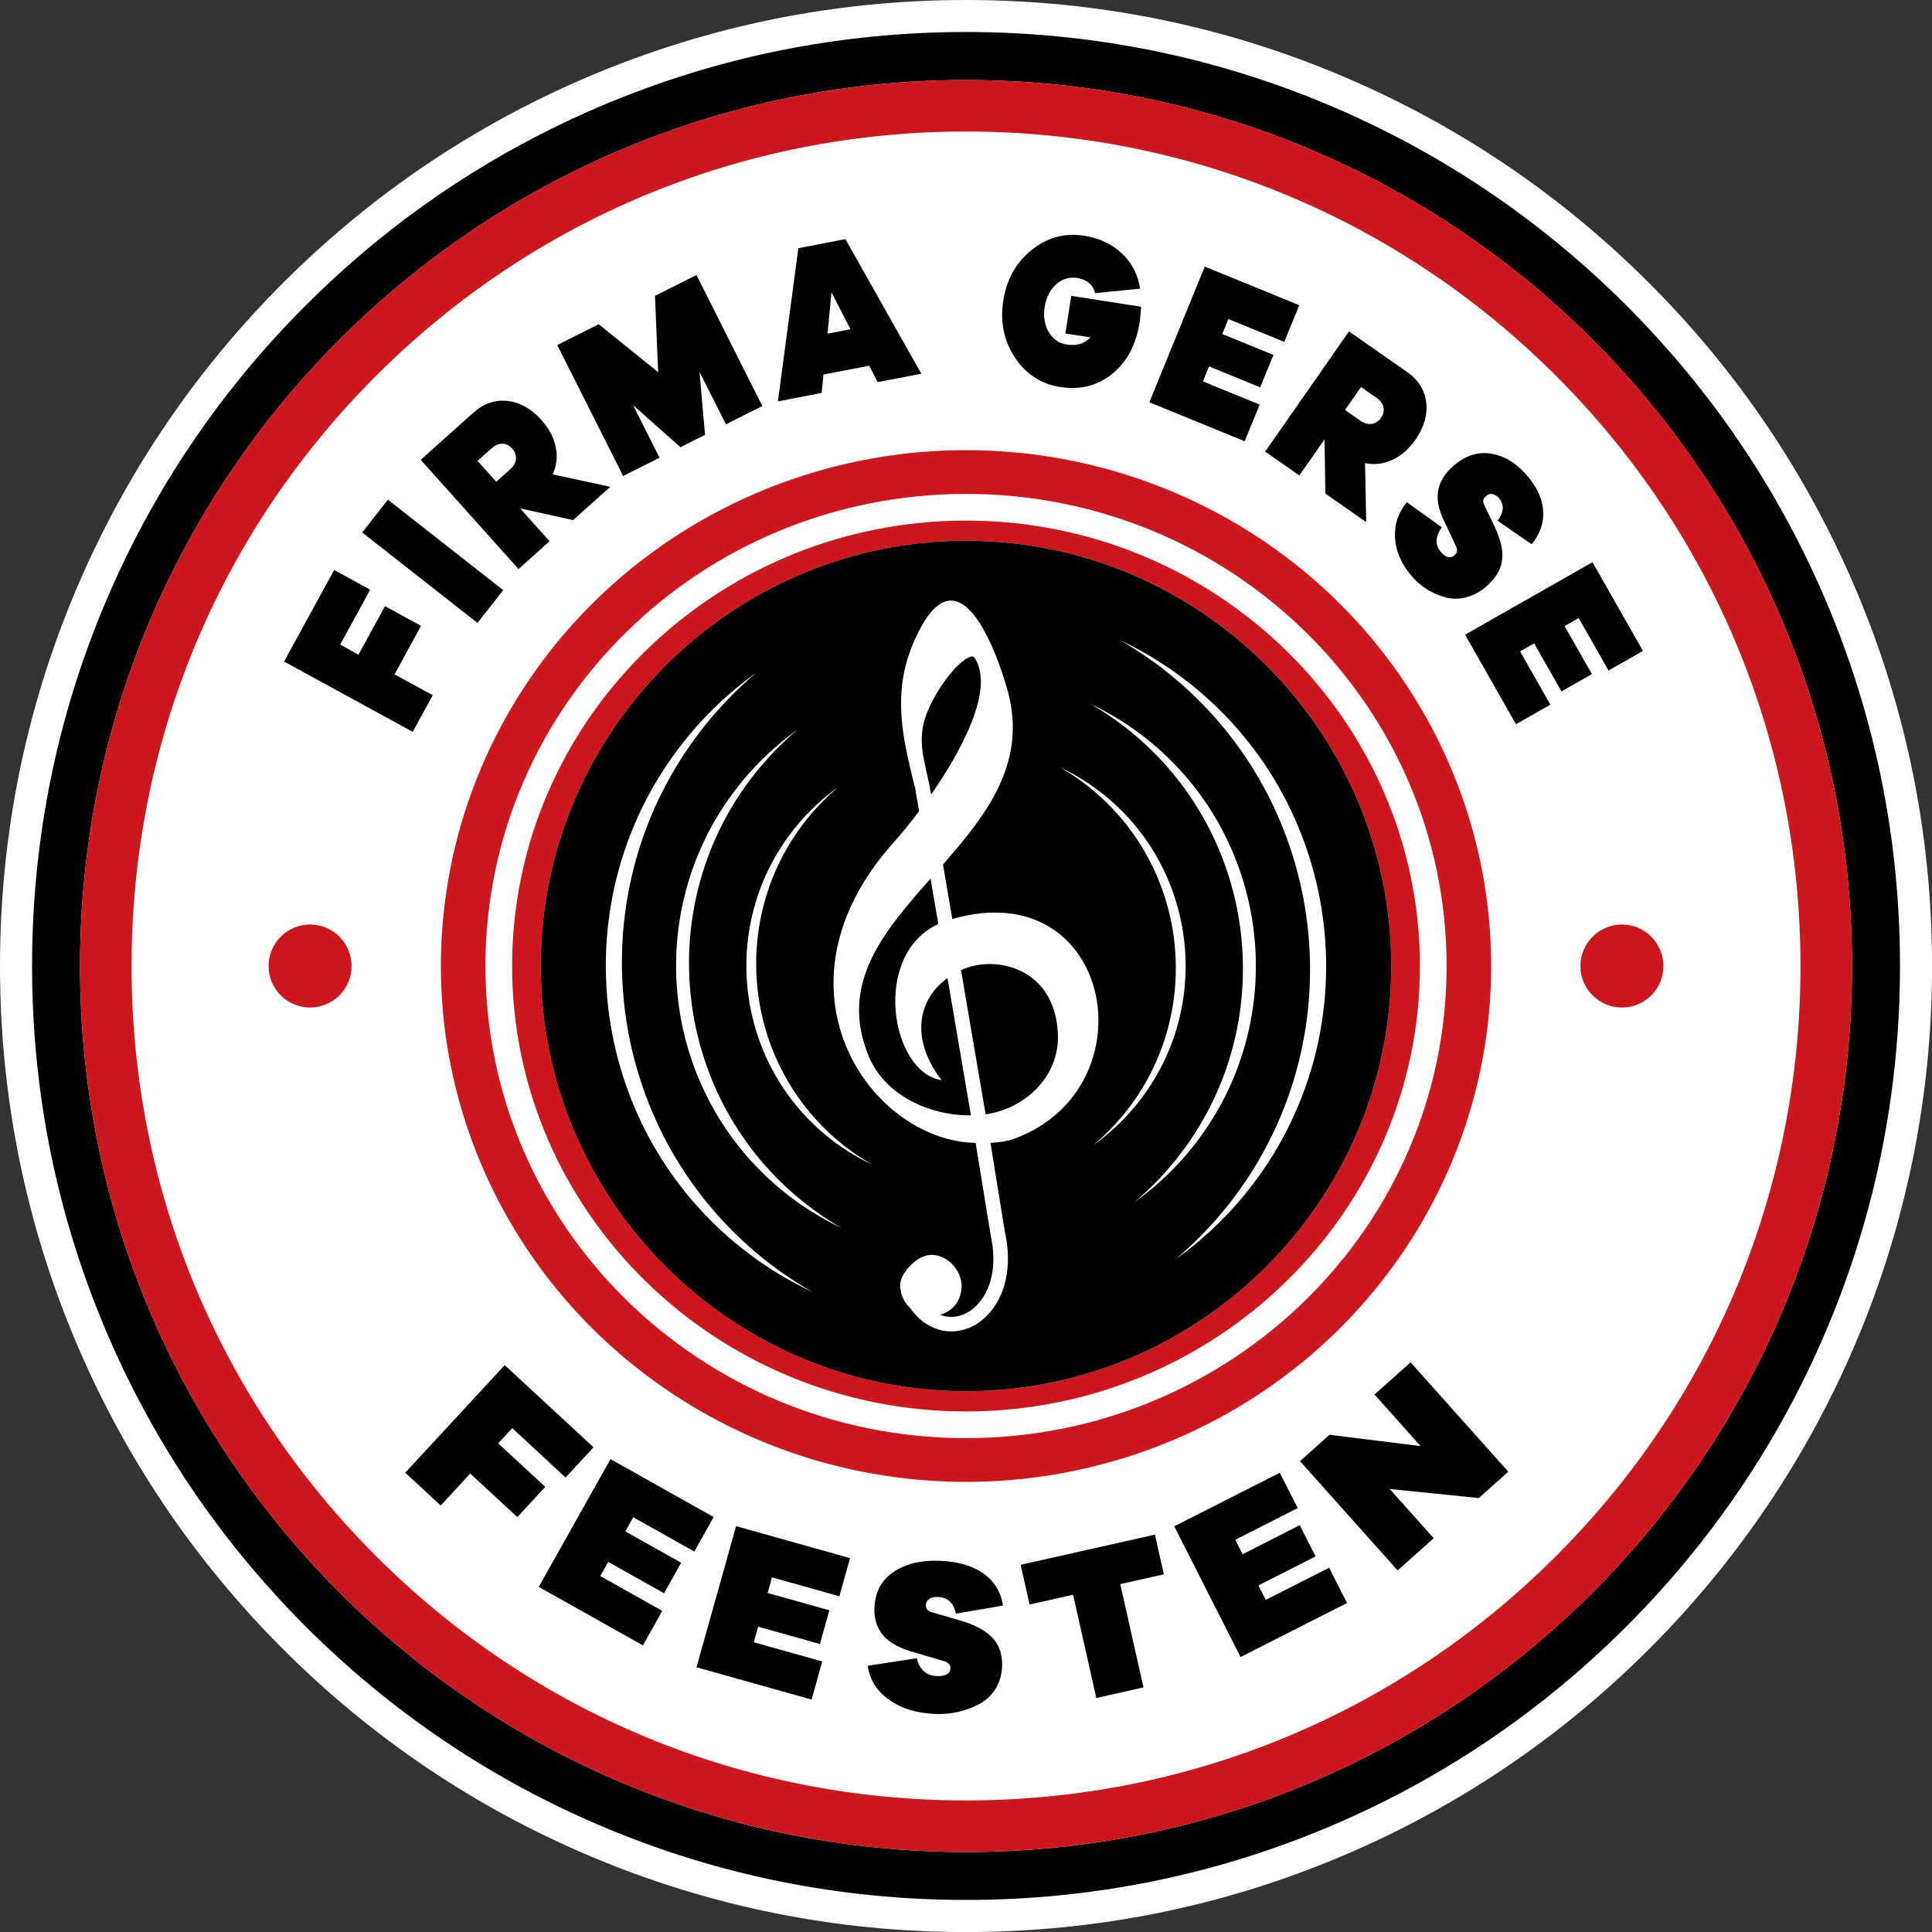 <?xml version="1.0" encoding="UTF-8"?>
<svg xmlns="http://www.w3.org/2000/svg" id="Layer_2" viewBox="0 0 362.13 362.13">
  <rect x="0" y="0" width="362.13" height="362.13" fill="#333333" stroke="none"/>
  <defs>
    <style>.cls-1,.cls-2,.cls-3,.cls-4,.cls-5{stroke-width:0px;}.cls-1,.cls-4{fill:#fff;}.cls-1,.cls-5{fill-rule:evenodd;}.cls-3{fill:#cc181d;}</style>
  </defs>
  <g id="OBJECTS">
    <circle class="cls-3" cx="181.07" cy="181.07" r="173.56" transform="translate(-75 181.07) rotate(-45)"></circle>
    <path class="cls-4" d="m181.07,15c91.72,0,166.07,74.35,166.07,166.07s-74.35,166.07-166.07,166.07S15,272.78,15,181.07,89.35,15,181.07,15m0-15c-24.44,0-48.15,4.79-70.48,14.24-21.56,9.12-40.93,22.17-57.55,38.8-16.62,16.62-29.68,35.99-38.8,57.55C4.79,132.91,0,156.63,0,181.07s4.79,48.15,14.24,70.48c9.12,21.56,22.17,40.93,38.8,57.55,16.62,16.62,35.99,29.68,57.55,38.8,22.33,9.45,46.05,14.24,70.48,14.24s48.15-4.79,70.48-14.24c21.56-9.12,40.93-22.17,57.55-38.8,16.62-16.62,29.68-35.99,38.8-57.55,9.45-22.33,14.24-46.05,14.24-70.48s-4.79-48.15-14.24-70.48c-9.12-21.56-22.17-40.93-38.8-57.55-16.62-16.62-35.99-29.68-57.55-38.8C229.22,4.79,205.5,0,181.07,0h0Z"></path>
    <circle class="cls-4" cx="181.07" cy="181.07" r="170.56" transform="translate(-75 181.07) rotate(-45)"></circle>
    <path class="cls-2" d="m181.07,15c91.72,0,166.07,74.35,166.07,166.07s-74.35,166.07-166.07,166.07S15,272.78,15,181.07,89.35,15,181.07,15m0-9c-23.63,0-46.56,4.63-68.15,13.76-20.85,8.82-39.57,21.44-55.64,37.51-16.07,16.07-28.7,34.8-37.51,55.64-9.13,21.59-13.76,44.52-13.76,68.15s4.63,46.56,13.76,68.15c8.82,20.85,21.44,39.57,37.51,55.64,16.07,16.07,34.8,28.7,55.64,37.51,21.59,9.13,44.52,13.76,68.15,13.76s46.56-4.63,68.15-13.76c20.85-8.82,39.57-21.44,55.64-37.51,16.07-16.07,28.7-34.8,37.51-55.64,9.13-21.59,13.76-44.52,13.76-68.15s-4.63-46.56-13.76-68.15c-8.82-20.85-21.44-39.57-37.51-55.64-16.07-16.07-34.8-28.7-55.64-37.51-21.59-9.13-44.52-13.76-68.15-13.76h0Z"></path>
    <circle class="cls-4" cx="181.07" cy="181.07" r="161.24" transform="translate(-75 181.07) rotate(-45)"></circle>
    <path class="cls-3" d="m181.07,24.65c41.78,0,81.06,16.27,110.6,45.81,29.54,29.54,45.81,68.82,45.81,110.6s-16.27,81.06-45.81,110.6c-29.54,29.54-68.82,45.81-110.6,45.81s-81.06-16.27-110.6-45.81c-29.54-29.54-45.81-68.82-45.81-110.6s16.27-81.06,45.81-110.6c29.54-29.54,68.82-45.81,110.6-45.81m0-9.65C89.35,15,15,89.35,15,181.07s74.35,166.07,166.07,166.07,166.07-74.35,166.07-166.07S272.78,15,181.07,15h0Z"></path>
    <path class="cls-2" d="m67.19,122.71l4.97-9.09,6.76,3.69-4.97,9.09,7.16,3.91-3.75,6.86-24.11-13.17,9.38-17.16,6.76,3.69-5.63,10.3,3.42,1.87Z"></path>
    <path class="cls-2" d="m89.5,116.76l-21.61-16.95,4.82-6.15,21.61,16.95-4.82,6.15Z"></path>
    <path class="cls-2" d="m107.43,97.49l-9.76-2.16-.08.07,5.42,6.05-5.82,5.21-18.33-20.47,9.88-8.85c1.92-1.71,4.04-2.44,6.38-2.19,2.34.26,4.45,1.45,6.35,3.56,1.42,1.59,2.32,3.28,2.69,5.07.37,1.79.18,3.51-.57,5.14l10.81,2.32-6.96,6.23Zm-14.41-7.19l2.64-2.36c.65-.58,1-1.23,1.05-1.93s-.2-1.36-.75-1.97c-.51-.57-1.11-.86-1.8-.87-.69,0-1.36.28-2.01.86l-2.64,2.36,3.5,3.91Z"></path>
    <path class="cls-2" d="m142.89,76.1l-6.82,3.43-4.96-9.85,1.04,11.82-4.61,2.32-8.88-7.88,4.96,9.85-6.82,3.43-12.35-24.54,7.77-3.91,11.14,8.99-.59-14.3,7.77-3.91,12.35,24.54Z"></path>
    <path class="cls-2" d="m164.5,71.63l-1.57-3.08-8.58,1.65-.34,3.45-8.2,1.58,3.83-28.71,8.82-1.7,14.23,25.23-8.2,1.58Zm-8.65-16.83l-.74,7.74,4.31-.83-3.57-6.91Z"></path>
    <path class="cls-2" d="m213.89,57.51c-.08,1.29-.17,2.23-.26,2.82-.66,4.24-2.37,7.48-5.12,9.72-2.76,2.24-6,3.07-9.73,2.5-3.63-.56-6.48-2.41-8.55-5.54-2.07-3.13-2.79-6.68-2.18-10.65s2.38-7.13,5.3-9.49,6.19-3.25,9.83-2.69c2.87.44,5.24,1.56,7.12,3.34s3.01,3.98,3.4,6.58l-8.43.85c-.44-1.62-1.55-2.56-3.32-2.84-1.51-.23-2.85.17-4,1.21-1.15,1.04-1.87,2.45-2.14,4.23-.28,1.78-.02,3.34.76,4.68.78,1.34,1.93,2.12,3.45,2.36,1.79.28,3.26-.17,4.4-1.35l-4.72-.73,1.09-7.05,13.1,2.03Z"></path>
    <path class="cls-2" d="m233.3,82.71l-17.87-7.31,10.39-25.43,17.71,7.24-2.81,6.87-10.47-4.28-1.15,2.81,9.59,3.92-2.48,6.07-9.59-3.92-1.15,2.81,10.64,4.35-2.81,6.87Z"></path>
    <path class="cls-2" d="m248.42,92.52l-.14-10-.09-.06-4.64,6.66-6.41-4.47,15.71-22.53,10.88,7.59c2.11,1.47,3.3,3.37,3.59,5.7.29,2.33-.39,4.66-2.01,7-1.22,1.75-2.66,3.01-4.32,3.78s-3.37.98-5.13.62l.22,11.05-7.66-5.34Zm3.69-15.67l2.9,2.02c.72.5,1.42.69,2.12.58.7-.11,1.28-.51,1.75-1.18.44-.63.58-1.28.43-1.95-.15-.67-.58-1.26-1.3-1.76l-2.9-2.02-3,4.3Z"></path>
    <path class="cls-2" d="m289.22,95.5c.23,2.31-.48,4.48-2.13,6.52l-6.39-4.42c1.23-1.66,1.29-3.09.2-4.29-.37-.4-.76-.64-1.2-.71-.43-.07-.84.07-1.22.42-.49.44-.59.95-.32,1.53l2.08,4.37c1.07,2.24,1.51,4.23,1.32,5.97-.19,1.74-1.1,3.34-2.72,4.81-1.23,1.12-2.53,1.86-3.9,2.23-1.37.37-2.67.39-3.89.07-1.23-.32-2.36-.79-3.39-1.41-1.03-.63-1.96-1.39-2.78-2.3-2.06-2.27-3.19-4.7-3.38-7.29-.2-2.59.54-4.88,2.2-6.87l6.55,4.71c-1.27,1.82-1.3,3.38-.12,4.69.93,1.03,1.79,1.2,2.56.5.46-.42.54-.97.23-1.64l-2.16-4.58c-1.06-2.1-1.46-3.99-1.22-5.67.24-1.69,1.14-3.23,2.7-4.65,2.21-2,4.54-2.83,7.01-2.49,2.47.34,4.68,1.59,6.65,3.76,2,2.2,3.11,4.45,3.34,6.76Z"></path>
    <path class="cls-2" d="m284.16,135.75l-9.55-16.78,23.88-13.59,9.46,16.63-6.45,3.67-5.6-9.83-2.64,1.5,5.12,9-5.7,3.24-5.12-9-2.64,1.5,5.68,9.99-6.45,3.67Z"></path>
    <circle class="cls-3" cx="304.01" cy="181.07" r="7.78"></circle>
    <circle class="cls-3" cx="58.12" cy="181.07" r="7.78"></circle>
    <ellipse class="cls-3" cx="181.07" cy="181.07" rx="98.43" ry="96.69"></ellipse>
    <path class="cls-4" d="m181.07,97.58c46.91,0,85.08,37.45,85.08,83.49s-38.17,83.49-85.08,83.49-85.08-37.45-85.08-83.49,38.17-83.49,85.08-83.49m0-5c-49.75,0-90.08,39.62-90.08,88.49s40.33,88.49,90.08,88.49,90.08-39.62,90.08-88.49-40.33-88.49-90.08-88.49h0Z"></path>
    <path class="cls-2" d="m93.38,270.54l8.82,8.16-5.24,5.66-8.82-8.16-5.54,5.99-6.65-6.15,18.66-20.16,16.64,15.4-5.24,5.66-9.99-9.25-2.65,2.86Z"></path>
    <path class="cls-2" d="m120.5,308.4l-19.52-10.96,13.45-23.95,19.34,10.86-3.63,6.47-11.44-6.43-1.49,2.65,10.47,5.88-3.21,5.72-10.47-5.88-1.49,2.65,11.62,6.53-3.63,6.47Z"></path>
    <path class="cls-2" d="m152.1,318.56l-21.55-6.05,7.42-26.45,21.36,5.99-2,7.15-12.63-3.54-.82,2.92,11.57,3.25-1.77,6.32-11.57-3.25-.82,2.92,12.83,3.6-2,7.15Z"></path>
    <path class="cls-2" d="m184.23,294.87c2.12,1.44,3.37,3.47,3.76,6.08l-8.82,1.51c-.41-2.04-1.55-3.08-3.44-3.13-.63-.02-1.15.1-1.55.37-.4.26-.61.65-.63,1.17-.02.66.32,1.09,1.03,1.3l5.33,1.55c2.74.79,4.76,1.86,6.06,3.21s1.92,3.12,1.86,5.3c-.05,1.67-.47,3.12-1.25,4.35-.79,1.24-1.81,2.18-3.06,2.84-1.25.66-2.55,1.14-3.9,1.45-1.35.3-2.73.43-4.15.39-3.55-.1-6.49-.99-8.82-2.66-2.33-1.67-3.66-3.79-4-6.37l9.19-1.42c.51,2.17,1.79,3.29,3.84,3.35,1.61.05,2.43-.45,2.46-1.49.02-.63-.38-1.06-1.19-1.31l-5.57-1.64c-2.6-.7-4.52-1.73-5.74-3.08-1.22-1.35-1.8-3.07-1.74-5.18.09-2.98,1.26-5.23,3.52-6.77s5.08-2.25,8.47-2.15c3.44.1,6.22.87,8.34,2.31Z"></path>
    <path class="cls-2" d="m209.98,296.92l4.35,19.36-8.84,1.99-4.35-19.36-8.16,1.83-1.67-7.44,25.17-5.65,1.67,7.44-8.16,1.83Z"></path>
    <path class="cls-2" d="m252.49,300.46l-19.96,10.13-12.43-24.5,19.78-10.04,3.36,6.62-11.7,5.94,1.37,2.71,10.71-5.44,2.97,5.85-10.71,5.44,1.37,2.71,11.88-6.03,3.36,6.62Z"></path>
    <path class="cls-2" d="m282.71,275.85l-5.54,4.94-16.69-1.7,8.25,9.23-6.76,6.04-18.3-20.49,5.53-4.94,17.07,2.12-8.63-9.66,6.76-6.04,18.3,20.49Z"></path>
    <path class="cls-1" d="m181.07,101.36c43.89,0,79.7,35.81,79.7,79.7s-35.81,79.7-79.7,79.7-79.71-35.81-79.71-79.7,35.81-79.7,79.71-79.7"></path>
    <path class="cls-5" d="m181.07,101.36c43.89,0,79.7,35.81,79.7,79.7s-35.81,79.7-79.7,79.7-79.71-35.81-79.71-79.7,35.81-79.7,79.71-79.7m-51.86,36.38c3.77-4.52,8.01-8.42,12.6-11.68-3.12,2.63-6.05,5.56-8.75,8.79-25.13,30.07-21.08,75.1,8.99,100.22,3.22,2.69,6.63,5.04,10.16,7.07-5.09-2.4-9.95-5.46-14.46-9.22-28.56-23.86-32.4-66.61-8.53-95.18Zm103.71,86.64c-3.77,4.51-8.02,8.42-12.6,11.68,3.11-2.63,6.04-5.56,8.74-8.79,25.13-30.07,21.08-75.09-8.99-100.22-3.22-2.69-6.63-5.04-10.16-7.07,5.09,2.4,9.95,5.46,14.46,9.23,28.56,23.86,32.4,66.61,8.54,95.18Zm-93.6-78.19c3.04-3.63,6.45-6.76,10.15-9.41-2.51,2.13-4.87,4.48-7.05,7.09-20.22,24.19-16.97,60.45,7.24,80.66,2.6,2.17,5.33,4.06,8.17,5.69-4.08-1.94-8.01-4.39-11.63-7.42-22.99-19.2-26.07-53.62-6.87-76.61Zm83.48,69.73c-3.04,3.63-6.45,6.76-10.15,9.4,2.51-2.13,4.88-4.48,7.05-7.09,20.22-24.19,16.97-60.45-7.24-80.66-2.6-2.17-5.33-4.06-8.17-5.69,4.08,1.93,8,4.39,11.63,7.42,22.99,19.21,26.07,53.62,6.87,76.61Zm-73.35-61.28c2.3-2.77,4.89-5.13,7.68-7.13-1.9,1.61-3.69,3.4-5.34,5.36-15.32,18.34-12.85,45.8,5.48,61.11,1.97,1.65,4.04,3.07,6.19,4.31-3.09-1.47-6.06-3.33-8.81-5.63-17.41-14.54-19.75-40.61-5.2-58.02Zm63.23,52.82c-2.3,2.77-4.88,5.13-7.68,7.13,1.9-1.61,3.69-3.4,5.34-5.36,15.32-18.34,12.85-45.8-5.48-61.11-1.97-1.65-4.04-3.07-6.19-4.31,3.09,1.47,6.06,3.33,8.81,5.63,17.42,14.54,19.75,40.61,5.2,58.02Z"></path>
    <path class="cls-1" d="m174.53,148.93c5.85-8.43,11.95-19.9,8.14-25.65-.81-1.23-5.34,2.67-8.42,9.17-2.89,6.12-.88,9.66.28,16.49m10.21,59.93c7.05-.95,13.89-6.84,13.55-15.07-.51-12.46-11.83-14.94-18.16-11.96l4.61,27.02Zm-10.31-44.2c-8.87,10.02-17.24,19.82-11.56,33.39,3.05,7.28,11.41,11.07,19.12,11l-4.39-25.74c-5.96,4.33-6.73,11.88-1.1,19.14-9.51-1.36-13.25-23.41-.63-29.27l-1.45-8.52Zm-2.91-16.95c-2.44-10-4.87-19.12,1.05-30.06,7.87-14.51,14.66,6.12,16.11,11.13,4.16,13.78-3.58,23.75-11.93,33.24l1.75,10.23c29.98-8.64,37.47,31.48,11.78,41.12-1.48.56-3.06.74-4.63.84l2.69,16.6c1.51,6.72-.04,12.04-2.85,15.25-1.18,1.36-2.6,2.35-4.12,2.92-1.54.58-3.2.72-4.81.38-2.2-.47-4.31-1.84-5.99-4.22-.94-.88-1.58-2.07-1.76-3.38-.03-.12-.05-.25-.04-.38-.02-.3-.14.82,0-.91.14-1.74,3.05-5.52,6.2-5.26,3.16.26,5.49,3.44,5.26,6.21-.23,2.77-1.84,4.32-4,5.01.29.11.59.2.89.27,1.09.23,2.22.13,3.29-.27,1.1-.41,2.14-1.14,3.03-2.16,2.29-2.63,3.54-7.11,2.22-12.89v-.07s-2.79-17.1-2.79-17.1c-19.66-.34-39.95-29-15.23-56.48,1.13-1.26,2.81-3.25,4.63-5.69l-.8-4.74c0,.14.02.28.04.41Z"></path>
  </g>
</svg>
